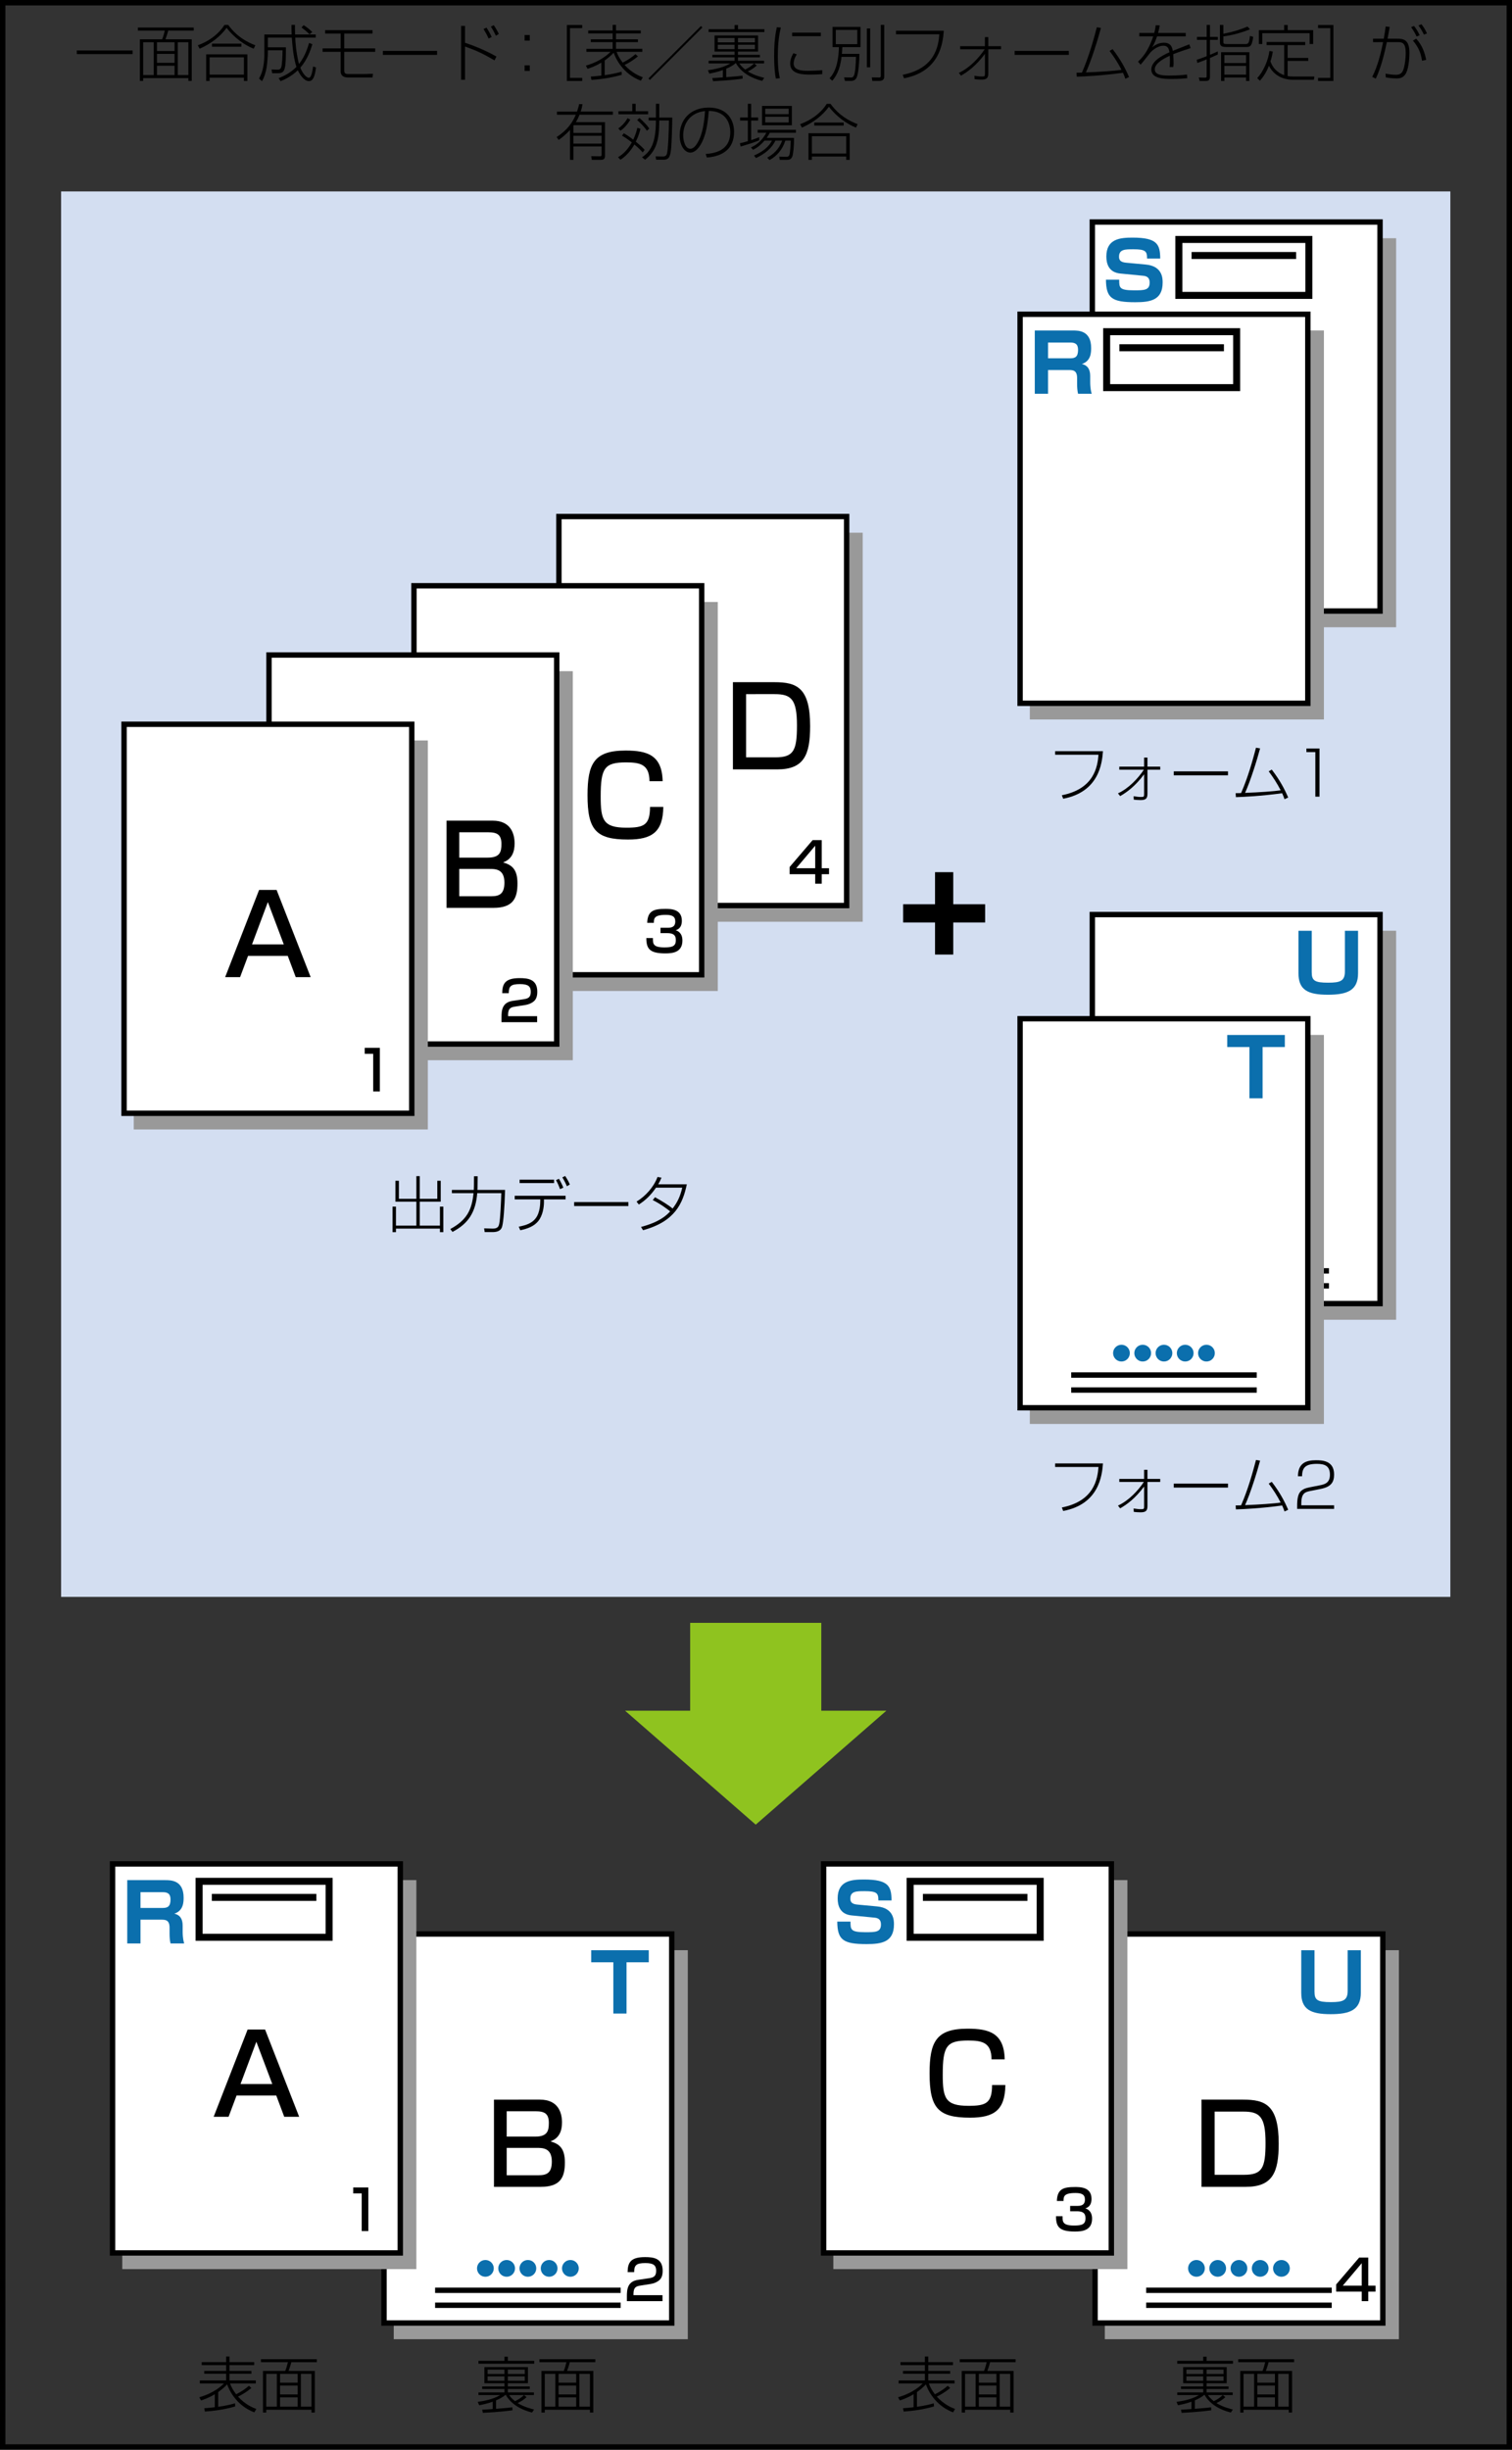 <?xml version="1.0" encoding="utf-8"?>
<!-- Generator: Adobe Illustrator 23.0.3, SVG Export Plug-In . SVG Version: 6.00 Build 0)  -->
<svg version="1.1" xmlns="http://www.w3.org/2000/svg" xmlns:xlink="http://www.w3.org/1999/xlink" x="0px" y="0px"
	 width="280.685px" height="454.543px" viewBox="0 0 280.685 454.543" enable-background="new 0 0 280.685 454.543"
	 xml:space="preserve">
<rect x="0" y="0" width="280.685" height="454.543" fill="#333333" stroke="none"/>
<g id="レイヤー_1">
</g>
<g id="レイヤー_2">
</g>
<g id="text">
	<g>
		<rect x="11.346" y="35.519" fill="#D3DEF1" width="257.895" height="260.787"/>
		<g>
			<rect x="105.557" y="98.848" fill="#999999" width="54.594" height="72.185"/>
			<rect x="103.753" y="95.842" fill="#FFFFFF" stroke="#000000" width="53.415" height="72.184"/>
			<g>
				<path d="M143.799,126.58c4.066,0,6.593,0.965,6.593,8.154c0,5.36-1.15,8.03-6.12,8.03h-8.216
					v-16.184H143.799z M138.501,128.798v11.727h5.463c3.368,0,3.984-1.253,3.984-5.936
					c0-4.909-1.108-5.792-4.148-5.792H138.501z"/>
			</g>
			<g>
				<path d="M152.542,155.879v5.217h1.355v1.109h-1.355v1.766h-1.211v-1.766h-4.745v-1.335l4.272-4.991
					H152.542z M151.331,156.927l-3.522,4.169h3.522V156.927z"/>
			</g>
		</g>
		<g>
			<rect x="78.65" y="111.695" fill="#999999" width="54.594" height="72.184"/>
			<rect x="76.845" y="108.69" fill="#FFFFFF" stroke="#000000" width="53.413" height="72.184"/>
			<g>
				<path d="M120.568,144.954c-0.021-3.122-1.726-3.492-4.354-3.492c-4.005,0-4.703,1.047-4.703,6.346
					c0,4.313,0.451,5.771,4.765,5.771c3.266,0,4.375-0.473,4.396-3.861h2.464
					c-0.062,4.642-2.074,6.059-6.552,6.059c-5.956,0-7.517-1.787-7.517-8.215
					c0-5.854,1.212-8.298,7.065-8.298c4.005,0,6.777,0.822,6.88,5.689H120.568z"/>
			</g>
			<g>
				<path d="M121.207,174.058c-0.01,1.017-0.021,1.735,2.136,1.735c1.459,0,2.116-0.226,2.116-1.325
					c0-0.555-0.062-1.325-1.571-1.325h-1.273v-0.996h1.273c0.514,0,1.469,0,1.469-1.161
					c0-0.924-0.545-1.232-1.767-1.232c-2.188,0-2.198,0.688-2.208,1.479H120.149
					c0.072-2.29,1.284-2.588,3.379-2.588c0.955,0,3.05,0,3.05,2.198c0,1.438-0.903,1.684-1.15,1.756
					c0.318,0.113,1.253,0.441,1.253,1.92c0,2.259-1.931,2.382-3.193,2.382
					c-2.906,0-3.502-0.873-3.502-2.844H121.207z"/>
			</g>
		</g>
		<g>
			<rect x="51.741" y="124.54" fill="#999999" width="54.594" height="72.185"/>
			<rect x="49.936" y="121.536" fill="#FFFFFF" stroke="#000000" width="53.414" height="72.184"/>
			<g>
				<path d="M91.441,152.273c3.368,0,4.087,2.403,4.087,4.231c0,1.417-0.41,2.896-2.136,3.512
					c1.582,0.473,2.67,1.212,2.67,3.902c0,2.711-0.76,4.539-4.498,4.539h-8.667v-16.184H91.441z
					 M85.259,154.43v4.704h5.278c2.279,0,2.547-1.048,2.547-2.547c0-1.725-0.801-2.157-2.465-2.157
					H85.259z M85.259,161.228v5.073h5.895c1.499,0,2.485-0.37,2.485-2.546
					c0-2.526-1.685-2.526-2.773-2.526H85.259z"/>
			</g>
			<g>
				<path d="M95.592,186.779c-0.708,0.113-1.273,0.267-1.273,1.551v0.226h5.392v1.109h-6.613v-0.894
					c0-1.273,0.103-2.772,2.074-3.06l2.013-0.298c0.903-0.133,1.346-0.38,1.346-1.386
					c0-0.996-0.473-1.428-1.992-1.428c-1.715,0-2.085,0.401-2.096,1.685h-1.211
					c0.021-1.746,0.523-2.793,3.234-2.793c1.551,0,3.275,0.195,3.275,2.537
					c0,1.078-0.339,1.592-0.893,1.951c-0.329,0.205-0.729,0.4-1.305,0.493L95.592,186.779z"/>
			</g>
		</g>
		<g>
			<rect x="24.831" y="137.392" fill="#999999" width="54.594" height="72.182"/>
			<rect x="23.029" y="134.387" fill="#FFFFFF" stroke="#000000" width="53.411" height="72.182"/>
			<g>
				<path d="M57.671,181.308H54.899l-1.479-3.943h-7.373l-1.479,3.943h-2.772l6.305-16.184h3.245
					L57.671,181.308z M46.786,175.229h5.895l-2.957-7.846L46.786,175.229z"/>
			</g>
			<g>
				<path d="M70.511,194.423v8.092h-1.232v-6.983H67.708v-1.109H70.511z"/>
			</g>
		</g>
		<g>
			<rect x="204.579" y="44.202" fill="#999999" width="54.594" height="72.184"/>
			<rect x="202.775" y="41.197" fill="#FFFFFF" stroke="#000000" width="53.414" height="72.184"/>
			<rect x="218.84" y="44.43" fill="none" stroke="#000000" stroke-width="1.3" width="24.135" height="10.38"/>
			<line fill="none" stroke="#000000" stroke-width="1.3" x1="221.206" y1="47.411" x2="240.609" y2="47.411"/>
			<g>
				<path fill="#0B6FAD" d="M212.938,47.981c0-1.327-0.224-1.729-2.534-1.729c-1.535,0-2.668,0-2.668,1.372
					c0,0.596,0.224,1.014,1.267,1.118l3.683,0.343c3.101,0.283,3.146,2.549,3.146,3.325
					c0,3.339-2.355,3.667-5.113,3.667c-4.339,0-5.382-0.79-5.412-4.174h2.46
					c0,1.476,0,1.968,2.743,1.968c1.879,0,2.907,0,2.907-1.431c0-0.85-0.418-1.193-1.178-1.268
					l-4.264-0.417c-2.146-0.209-2.594-1.804-2.594-3.161c0-3.294,2.579-3.503,4.875-3.503
					c4.636,0,5.098,1.297,5.128,3.891H212.938z"/>
			</g>
		</g>
		<g>
			<rect x="191.174" y="61.317" fill="#999999" width="54.594" height="72.182"/>
			<rect x="189.368" y="58.312" fill="#FFFFFF" stroke="#000000" width="53.415" height="72.183"/>
			<rect x="205.435" y="61.545" fill="none" stroke="#000000" stroke-width="1.3" width="24.135" height="10.381"/>
			<line fill="none" stroke="#000000" stroke-width="1.3" x1="207.798" y1="64.525" x2="227.206" y2="64.525"/>
			<g>
				<path fill="#0B6FAD" d="M199.162,61.323c1.043,0,3.398,0,3.398,3.25c0,0.85-0.045,2.415-1.714,2.967
					c1.118,0.268,1.535,1.059,1.535,2.221v1.073c0,1.252,0.194,1.953,0.283,2.236h-2.534
					c-0.134-0.552-0.179-1.252-0.179-1.804v-1.133c0-1.476-0.835-1.476-1.596-1.476h-3.801v4.413h-2.46
					V61.323H199.162z M194.555,63.56v2.922h4.129c0.925,0,1.446-0.283,1.446-1.58
					c0-1.103-0.597-1.342-1.416-1.342H194.555z"/>
			</g>
		</g>
		<g>
			<g>
				<rect x="73.095" y="361.858" fill="#999999" width="54.59" height="72.182"/>
				<rect x="71.29" y="358.853" fill="#FFFFFF" stroke="#000000" width="53.413" height="72.182"/>
				<g>
					<path fill="#0B6FAD" d="M116.306,364.1v9.511h-2.444v-9.511h-4.114v-2.236h10.688v2.236H116.306z"/>
				</g>
				<line fill="#FFFFFF" stroke="#000000" x1="80.773" y1="427.743" x2="115.219" y2="427.743"/>
				<line fill="#FFFFFF" stroke="#000000" x1="80.773" y1="424.962" x2="115.219" y2="424.962"/>
				<g>
					<path d="M100.242,389.588c3.368,0,4.087,2.403,4.087,4.231c0,1.417-0.41,2.896-2.136,3.512
						c1.582,0.473,2.67,1.212,2.67,3.902c0,2.711-0.76,4.539-4.498,4.539h-8.667v-16.185H100.242z
						 M94.06,391.746v4.703h5.278c2.279,0,2.547-1.048,2.547-2.547c0-1.726-0.801-2.156-2.465-2.156
						H94.06z M94.06,398.543v5.073h5.895c1.499,0,2.485-0.37,2.485-2.547
						c0-2.526-1.685-2.526-2.773-2.526H94.06z"/>
				</g>
				<g>
					<path d="M118.869,424.094c-0.708,0.113-1.273,0.268-1.273,1.551v0.226h5.392v1.109h-6.613v-0.894
						c0-1.273,0.103-2.772,2.074-3.061l2.013-0.297c0.903-0.134,1.346-0.381,1.346-1.387
						c0-0.996-0.473-1.428-1.992-1.428c-1.716,0-2.085,0.4-2.096,1.685h-1.211
						c0.021-1.746,0.523-2.793,3.234-2.793c1.551,0,3.275,0.194,3.275,2.536
						c0,1.078-0.339,1.592-0.893,1.951c-0.329,0.205-0.729,0.4-1.305,0.493L118.869,424.094z"/>
				</g>
				<g>
					<path fill="#0B6FAD" d="M91.663,420.897c0,0.859-0.695,1.555-1.556,1.555
						c-0.859,0-1.555-0.695-1.555-1.555c0-0.859,0.695-1.555,1.555-1.555
						C90.967,419.342,91.663,420.038,91.663,420.897z"/>
					<path fill="#0B6FAD" d="M95.607,420.897c0,0.859-0.697,1.555-1.555,1.555
						c-0.858,0-1.556-0.695-1.556-1.555c0-0.859,0.698-1.555,1.556-1.555
						C94.91,419.342,95.607,420.038,95.607,420.897z"/>
					<path fill="#0B6FAD" d="M99.551,420.897c0,0.859-0.695,1.555-1.555,1.555
						c-0.861,0-1.556-0.695-1.556-1.555c0-0.859,0.695-1.555,1.556-1.555
						C98.855,419.342,99.551,420.038,99.551,420.897z"/>
					<path fill="#0B6FAD" d="M103.496,420.897c0,0.859-0.695,1.555-1.556,1.555
						c-0.859,0-1.555-0.695-1.555-1.555c0-0.859,0.695-1.555,1.555-1.555
						C102.801,419.342,103.496,420.038,103.496,420.897z"/>
					<path fill="#0B6FAD" d="M107.44,420.897c0,0.859-0.697,1.555-1.555,1.555c-0.858,0-1.556-0.695-1.556-1.555
						c0-0.859,0.698-1.555,1.556-1.555C106.743,419.342,107.44,420.038,107.44,420.897z"/>
				</g>
			</g>
			<g>
				<rect x="22.699" y="348.854" fill="#999999" width="54.592" height="72.181"/>
				<rect x="20.895" y="345.849" fill="#FFFFFF" stroke="#000000" width="53.413" height="72.184"/>
				<rect x="36.958" y="349.082" fill="none" stroke="#000000" stroke-width="1.3" width="24.138" height="10.381"/>
				<g>
					<path d="M55.537,392.77h-2.772l-1.479-3.943h-7.373l-1.479,3.943h-2.772l6.305-16.185h3.245
						L55.537,392.77z M44.651,386.691h5.895l-2.957-7.846L44.651,386.691z"/>
				</g>
				<g>
					<path d="M68.377,405.885v8.092h-1.232v-6.983h-1.571v-1.108H68.377z"/>
				</g>
				<line fill="none" stroke="#000000" stroke-width="1.3" x1="39.324" y1="352.062" x2="58.729" y2="352.062"/>
				<g>
					<path fill="#0B6FAD" d="M30.687,348.862c1.044,0,3.399,0,3.399,3.25c0,0.85-0.045,2.415-1.714,2.966
						c1.119,0.269,1.536,1.059,1.536,2.222v1.073c0,1.252,0.194,1.953,0.283,2.236h-2.534
						c-0.134-0.552-0.179-1.252-0.179-1.804v-1.133c0-1.477-0.835-1.477-1.595-1.477h-3.802v4.413
						h-2.459v-11.747H30.687z M26.08,351.098v2.922h4.129c0.924,0,1.446-0.283,1.446-1.581
						c0-1.103-0.596-1.341-1.417-1.341H26.08z"/>
				</g>
			</g>
		</g>
		<g>
			<g>
				<rect x="205.095" y="361.858" fill="#999999" width="54.591" height="72.182"/>
				<rect x="203.29" y="358.853" fill="#FFFFFF" stroke="#000000" width="53.413" height="72.182"/>
				<g>
					<path fill="#0B6FAD" d="M244.02,361.864v7.662c0,1.58,0.521,1.968,3.041,1.968
						c2.266,0,3.116-0.312,3.116-2.087v-7.543h2.444v7.886c0,3.19-2.013,3.98-5.605,3.98
						c-3.771,0-5.456-0.924-5.456-3.98v-7.886H244.02z"/>
				</g>
				<line fill="#FFFFFF" stroke="#000000" x1="212.773" y1="427.743" x2="247.219" y2="427.743"/>
				<line fill="#FFFFFF" stroke="#000000" x1="212.773" y1="424.962" x2="247.219" y2="424.962"/>
				<g>
					<path d="M230.784,389.588c4.066,0,6.593,0.966,6.593,8.154c0,5.36-1.15,8.03-6.12,8.03h-8.216
						v-16.185H230.784z M225.485,391.807v11.728h5.463c3.368,0,3.984-1.253,3.984-5.936
						c0-4.909-1.108-5.792-4.148-5.792H225.485z"/>
				</g>
				<g>
					<path d="M254.001,418.888v5.217h1.355v1.108h-1.355v1.767h-1.211v-1.767h-4.745v-1.335l4.272-4.99
						H254.001z M252.79,419.935l-3.522,4.17h3.522V419.935z"/>
				</g>
				<g>
					<path fill="#0B6FAD" d="M223.663,420.897c0,0.859-0.695,1.555-1.556,1.555
						c-0.859,0-1.555-0.695-1.555-1.555c0-0.859,0.695-1.555,1.555-1.555
						C222.967,419.342,223.663,420.038,223.663,420.897z"/>
					<path fill="#0B6FAD" d="M227.607,420.897c0,0.859-0.697,1.555-1.555,1.555
						c-0.858,0-1.556-0.695-1.556-1.555c0-0.859,0.698-1.555,1.556-1.555
						C226.91,419.342,227.607,420.038,227.607,420.897z"/>
					<path fill="#0B6FAD" d="M231.551,420.897c0,0.859-0.695,1.555-1.555,1.555
						c-0.861,0-1.556-0.695-1.556-1.555c0-0.859,0.695-1.555,1.556-1.555
						C230.855,419.342,231.551,420.038,231.551,420.897z"/>
					<path fill="#0B6FAD" d="M235.496,420.897c0,0.859-0.695,1.555-1.556,1.555
						c-0.859,0-1.555-0.695-1.555-1.555c0-0.859,0.695-1.555,1.555-1.555
						C234.801,419.342,235.496,420.038,235.496,420.897z"/>
					<path fill="#0B6FAD" d="M239.44,420.897c0,0.859-0.697,1.555-1.555,1.555c-0.858,0-1.556-0.695-1.556-1.555
						c0-0.859,0.698-1.555,1.556-1.555C238.743,419.342,239.44,420.038,239.44,420.897z"/>
				</g>
			</g>
			<g>
				<rect x="154.699" y="348.854" fill="#999999" width="54.592" height="72.181"/>
				<rect x="152.895" y="345.849" fill="#FFFFFF" stroke="#000000" width="53.413" height="72.184"/>
				<rect x="168.958" y="349.082" fill="none" stroke="#000000" stroke-width="1.3" width="24.138" height="10.381"/>
				<g>
					<path d="M184.066,382.111c-0.021-3.122-1.726-3.492-4.354-3.492c-4.005,0-4.703,1.048-4.703,6.347
						c0,4.313,0.451,5.771,4.765,5.771c3.266,0,4.375-0.473,4.396-3.861h2.464
						c-0.062,4.642-2.074,6.059-6.552,6.059c-5.956,0-7.517-1.786-7.517-8.215
						c0-5.854,1.212-8.298,7.065-8.298c4.005,0,6.777,0.821,6.88,5.689H184.066z"/>
				</g>
				<g>
					<path d="M197.254,411.214c-0.01,1.017-0.021,1.735,2.136,1.735c1.459,0,2.116-0.226,2.116-1.324
						c0-0.555-0.062-1.325-1.571-1.325h-1.273v-0.996h1.273c0.514,0,1.469,0,1.469-1.16
						c0-0.924-0.545-1.232-1.767-1.232c-2.188,0-2.198,0.688-2.208,1.479h-1.232
						c0.072-2.289,1.284-2.587,3.379-2.587c0.955,0,3.05,0,3.05,2.197c0,1.438-0.904,1.684-1.15,1.756
						c0.318,0.113,1.253,0.441,1.253,1.921c0,2.259-1.931,2.382-3.193,2.382
						c-2.906,0-3.502-0.873-3.502-2.845H197.254z"/>
				</g>
				<line fill="none" stroke="#000000" stroke-width="1.3" x1="171.324" y1="352.062" x2="190.729" y2="352.062"/>
				<g>
					<path fill="#0B6FAD" d="M163.059,352.633c0-1.327-0.224-1.729-2.534-1.729c-1.535,0-2.668,0-2.668,1.372
						c0,0.596,0.224,1.014,1.267,1.117l3.683,0.344c3.101,0.283,3.146,2.549,3.146,3.324
						c0,3.339-2.355,3.667-5.113,3.667c-4.339,0-5.382-0.79-5.412-4.174h2.46
						c0,1.476,0,1.968,2.743,1.968c1.879,0,2.907,0,2.907-1.432c0-0.85-0.418-1.192-1.178-1.267
						l-4.264-0.418c-2.146-0.208-2.594-1.804-2.594-3.16c0-3.295,2.579-3.503,4.875-3.503
						c4.636,0,5.098,1.297,5.128,3.891H163.059z"/>
				</g>
			</g>
		</g>
		<g>
			<path d="M173.577,161.833h3.385v5.952h5.919v3.382h-5.919v5.949h-3.385v-5.949h-5.919v-3.382h5.919
				V161.833z"/>
		</g>
		<g>
			<rect x="204.579" y="172.701" fill="#999999" width="54.594" height="72.183"/>
			<rect x="202.776" y="169.696" fill="#FFFFFF" stroke="#000000" width="53.414" height="72.183"/>
			<g>
				<path fill="#0B6FAD" d="M243.506,172.707v7.663c0,1.581,0.521,1.968,3.041,1.968
					c2.266,0,3.116-0.313,3.116-2.087V172.707h2.444v7.886c0,3.19-2.013,3.98-5.605,3.98
					c-3.771,0-5.456-0.924-5.456-3.98V172.707H243.506z"/>
			</g>
			<line fill="#FFFFFF" stroke="#000000" x1="212.262" y1="238.587" x2="246.704" y2="238.587"/>
			<line fill="#FFFFFF" stroke="#000000" x1="212.262" y1="235.806" x2="246.704" y2="235.806"/>
			<g>
				<path fill="#0B6FAD" d="M223.148,231.741c0,0.859-0.697,1.555-1.553,1.555
					c-0.859,0-1.557-0.695-1.557-1.555c0-0.858,0.698-1.555,1.557-1.555
					C222.452,230.186,223.148,230.883,223.148,231.741z"/>
				<path fill="#0B6FAD" d="M227.095,231.741c0,0.859-0.698,1.555-1.557,1.555c-0.858,0-1.556-0.695-1.556-1.555
					c0-0.858,0.698-1.555,1.556-1.555C226.397,230.186,227.095,230.883,227.095,231.741z"/>
				<path fill="#0B6FAD" d="M231.036,231.741c0,0.859-0.695,1.555-1.555,1.555
					c-0.858,0-1.553-0.695-1.553-1.555c0-0.858,0.695-1.555,1.553-1.555
					C230.341,230.186,231.036,230.883,231.036,231.741z"/>
				<path fill="#0B6FAD" d="M234.982,231.741c0,0.859-0.697,1.555-1.556,1.555
					c-0.857,0-1.555-0.695-1.555-1.555c0-0.858,0.698-1.555,1.555-1.555
					C234.285,230.186,234.982,230.883,234.982,231.741z"/>
				<path fill="#0B6FAD" d="M238.926,231.741c0,0.859-0.695,1.555-1.555,1.555c-0.858,0-1.556-0.695-1.556-1.555
					c0-0.858,0.698-1.555,1.556-1.555C238.23,230.186,238.926,230.883,238.926,231.741z"/>
			</g>
		</g>
		<g>
			<rect x="191.172" y="192.034" fill="#999999" width="54.594" height="72.183"/>
			<rect x="189.368" y="189.029" fill="#FFFFFF" stroke="#000000" width="53.414" height="72.183"/>
			<g>
				<path fill="#0B6FAD" d="M234.384,194.277v9.511h-2.444v-9.511h-4.114v-2.236h10.688v2.236H234.384z"/>
			</g>
			<line fill="#FFFFFF" stroke="#000000" x1="198.854" y1="257.921" x2="233.297" y2="257.921"/>
			<line fill="#FFFFFF" stroke="#000000" x1="198.854" y1="255.139" x2="233.297" y2="255.139"/>
			<g>
				<path fill="#0B6FAD" d="M209.741,251.074c0,0.859-0.697,1.555-1.553,1.555
					c-0.859,0-1.557-0.695-1.557-1.555c0-0.859,0.698-1.555,1.557-1.555
					C209.044,249.519,209.741,250.215,209.741,251.074z"/>
				<path fill="#0B6FAD" d="M213.687,251.074c0,0.859-0.698,1.555-1.557,1.555
					c-0.858,0-1.556-0.695-1.556-1.555c0-0.859,0.698-1.555,1.556-1.555
					C212.99,249.519,213.687,250.215,213.687,251.074z"/>
				<path fill="#0B6FAD" d="M217.629,251.074c0,0.859-0.695,1.555-1.555,1.555
					c-0.858,0-1.553-0.695-1.553-1.555c0-0.859,0.695-1.555,1.553-1.555
					C216.934,249.519,217.629,250.215,217.629,251.074z"/>
				<path fill="#0B6FAD" d="M221.574,251.074c0,0.859-0.697,1.555-1.556,1.555
					c-0.857,0-1.555-0.695-1.555-1.555c0-0.859,0.698-1.555,1.555-1.555
					C220.878,249.519,221.574,250.215,221.574,251.074z"/>
				<path fill="#0B6FAD" d="M225.518,251.074c0,0.859-0.695,1.555-1.555,1.555
					c-0.858,0-1.556-0.695-1.556-1.555c0-0.859,0.698-1.555,1.556-1.555
					C224.823,249.519,225.518,250.215,225.518,251.074z"/>
			</g>
		</g>
		<polygon fill="#8FC31F" points="152.462,317.419 152.462,301.118 128.12,301.118 128.12,317.419 
			116.035,317.419 140.29,338.565 164.547,317.419 		"/>
		<g>
			<path d="M74.05,219.09v3.345h3.242V218.228h0.635v4.207h3.254v-3.345h0.635v3.889h-3.889v4.433
				h3.741v-3.526h0.635v4.739h-0.635v-0.658h-8.163v0.658h-0.635v-4.739h0.635v3.526h3.787v-4.433
				h-3.889v-3.889H74.05z"/>
			<path d="M87.991,218.251h0.68l-0.022,1.791c0,0.238,0,0.488-0.022,0.749h5.136
				c-0.102,3.446-0.306,5.827-0.521,6.689c-0.091,0.363-0.295,1.134-1.791,1.134h-1.474l-0.103-0.692
				l1.542,0.045c1.043,0.034,1.168-0.487,1.259-0.884c0.215-0.918,0.34-4.251,0.385-5.691h-4.467
				c-0.283,3.469-1.587,5.624-4.592,7.188l-0.408-0.533c3.039-1.644,4.003-3.515,4.309-6.655h-4.014
				v-0.601h4.07c0-0.113,0.022-0.397,0.022-0.771L87.991,218.251z"/>
			<path d="M104.994,221.879v0.669h-4.014v0.487c0,0.986-0.238,2.54-1.077,3.56
				c-0.782,0.952-1.961,1.395-3.322,1.678l-0.283-0.657c1.395-0.284,2.449-0.635,3.163-1.587
				c0.828-1.111,0.816-2.789,0.828-3.027l0.011-0.454h-4.75v-0.669H104.994z M102.862,218.886v0.635
				h-6.405v-0.635H102.862z M103.962,220.643c-0.147-0.419-0.431-1.134-0.748-1.667l0.544-0.25
				c0.238,0.374,0.681,1.247,0.816,1.644L103.962,220.643z M105.243,220.11
				c-0.091-0.204-0.42-0.975-0.851-1.644l0.521-0.261c0.329,0.476,0.669,1.1,0.873,1.576
				L105.243,220.11z"/>
			<path d="M116.655,223.046v0.737h-10.067v-0.737H116.655z"/>
			<path d="M121.594,222.151c1.292,0.691,2.664,1.564,3.265,2.098c0.782-1.009,1.395-2.109,1.791-3.877
				h-4.875c-0.85,1.247-1.904,2.335-3.186,3.129l-0.419-0.544c1.666-1.009,3.196-2.698,3.889-4.569
				l0.736,0.125c-0.17,0.408-0.329,0.771-0.612,1.236h5.317c-0.737,3.515-2.177,6.904-8.129,8.514
				l-0.374-0.601c3.48-0.929,4.75-2.165,5.408-2.891c-0.533-0.442-1.814-1.395-3.231-2.098
				L121.594,222.151z"/>
		</g>
		<g>
			<path d="M204.751,139.384c-0.17,2.279-0.748,7.562-7.381,8.82l-0.249-0.646
				c5.975-1.179,6.621-5.238,6.803-7.517h-8.05v-0.658H204.751z"/>
			<path d="M207.536,147.207c2.029-0.93,3.764-2.823,4.807-4.387h-4.558v-0.567h4.603v-1.689h0.624v1.689
				h2.369v0.567h-2.369v4.478c0,0.907-0.352,1.156-1.293,1.156c-0.385,0-0.873-0.034-1.247-0.079
				l-0.033-0.635c0.146,0.023,0.215,0.034,0.748,0.102c0.182,0.023,0.408,0.034,0.601,0.034
				c0.601,0,0.601-0.045,0.601-0.646v-3.56c-1.7,2.279-3.254,3.356-4.444,4.047L207.536,147.207z"/>
			<path d="M227.962,143.125v0.737h-10.067v-0.737H227.962z"/>
			<path d="M236.087,142.797c1.53,1.996,2.358,3.583,3.05,5.181l-0.681,0.317
				c-0.113-0.34-0.227-0.646-0.442-1.111c-4.047,0.544-7.119,0.68-8.582,0.726l-0.045-0.737
				c0.204,0.011,0.918-0.023,1.009-0.023c1.304-2.993,2.131-6.009,2.767-8.412l0.759,0.125
				c-0.544,2.052-1.769,6.009-2.789,8.253c2.574-0.09,5.477-0.294,6.61-0.476
				c-0.635-1.236-1.384-2.403-2.223-3.515L236.087,142.797z"/>
			<path d="M244.948,138.886v8.934h-0.771v-8.265h-1.655v-0.669H244.948z"/>
		</g>
		<g>
			<path d="M24.62,9.367v0.669H14.257V9.367H24.62z"/>
			<path d="M35.964,5.671h-4.739c-0.068,0.34-0.352,1.224-0.51,1.621h4.875v7.721h-0.623v-0.521h-8.39
				v0.521H25.965v-7.721h4.138c0.284-0.68,0.454-1.485,0.488-1.621h-5V5.115h10.374V5.671z M28.539,7.836
				h-1.961v6.088h1.961V7.836z M32.405,7.836h-3.265v1.633h3.265V7.836z M32.405,10.001h-3.265v1.655
				h3.265V10.001z M32.405,12.201h-3.265v1.723h3.265V12.201z M34.967,7.836h-1.962v6.088h1.962V7.836z"
				/>
			<path d="M36.72,8.403c2.506-0.907,4.161-2.483,4.943-3.775h0.703
				c1.632,2.222,3.525,3.197,5.033,3.775l-0.306,0.635c-1.564-0.601-3.65-2.03-5.022-3.877
				c-1.168,1.61-2.868,2.936-5.011,3.877L36.72,8.403z M45.926,10.081v4.943h-0.646v-0.612h-6.371
				v0.612H38.274v-4.943H45.926z M45.28,10.636h-6.371v3.208h6.371V10.636z M44.815,8.664h-5.464V8.097
				h5.464V8.664z"/>
			<path d="M57.985,8.21c-0.329,1.077-0.896,2.8-2.233,4.354c0.477,1.167,1.156,1.871,1.587,1.871
				c0.488,0,0.703-1.463,0.782-2.098l0.545,0.182c-0.295,2.438-0.93,2.528-1.35,2.528
				c-0.851,0-1.644-1.167-2.029-2.006c-1.315,1.247-2.619,1.78-3.197,2.018l-0.374-0.556
				c0.873-0.34,2.132-0.907,3.311-2.086c-0.147-0.419-0.657-2.154-0.851-5.431h-4.455v1.792h3.355
				c0,1.576,0,3.412-0.295,4.126c-0.136,0.34-0.352,0.68-1.145,0.68h-1.111l-0.113-0.691
				l1.134,0.034c0.477,0.011,0.601-0.284,0.657-0.431c0.17-0.419,0.25-2.381,0.25-3.163h-2.732v0.51
				c0,0.476-0.103,1.859-0.227,2.665c-0.137,0.816-0.42,1.836-0.862,2.551L48.087,14.582
				c0.816-1.417,0.986-3.084,0.986-4.716V6.396h5.067c-0.033-0.612-0.033-1.202-0.033-1.78h0.646
				c0,0.544,0,1.088,0.023,1.78h3.843v0.589h-3.81c0.091,2.381,0.556,4.41,0.692,4.897
				c1.11-1.383,1.599-2.993,1.882-3.922L57.985,8.21z M57.463,6.373
				c-0.556-0.556-0.907-0.839-1.496-1.27l0.396-0.431c0.612,0.352,1.281,0.941,1.609,1.27
				L57.463,6.373z"/>
			<path d="M69.148,5.591v0.635h-5.238v2.755h5.737v0.635h-5.737v3.548
				c0,0.295,0.103,0.578,0.726,0.578h2.688c0.091,0,1.168-0.011,1.916-0.057l-0.091,0.692h-4.603
				c-0.318,0-1.305-0.08-1.305-1.123V9.616h-3.355V8.981h3.355V6.226h-2.879V5.591H69.148z"/>
			<path d="M81.139,9.446v0.737H71.072v-0.737H81.139z"/>
			<path d="M86.328,4.809v3.129c1.077,0.363,3.412,1.179,5.827,2.551l-0.352,0.714
				c-2.153-1.258-3.344-1.814-5.476-2.573v6.167h-0.726V4.809H86.328z M90.704,7.156
				c-0.271-0.624-0.601-1.224-0.94-1.769l0.555-0.261c0.125,0.182,0.681,1.088,0.953,1.735
				L90.704,7.156z M92.053,6.634c-0.329-0.714-0.511-1.043-0.93-1.689l0.532-0.272
				c0.341,0.454,0.782,1.27,0.941,1.622L92.053,6.634z"/>
			<path d="M98.341,6.498v1.043h-0.952V6.498H98.341z M98.341,12.122v1.043h-0.952v-1.043H98.341z"/>
			<path d="M108.079,4.639v0.578h-2.268v9.229h2.268v0.578h-2.846V4.639H108.079z"/>
			<path d="M118.969,14.978c-3.378-1.281-4.683-4.161-5.045-5.192c-0.556,0.601-1.146,1.054-1.667,1.429
				v2.732c1.485-0.204,2.449-0.453,3.13-0.646l0.033,0.578c-2.21,0.646-4.273,0.85-5.623,0.952
				l-0.125-0.624c0.488-0.034,1.066-0.068,1.962-0.181V11.611c-1.122,0.692-2.132,1.021-2.562,1.157
				l-0.317-0.59c2.891-0.828,4.309-2.29,4.58-2.562h-4.478V9.061h4.875V7.813h-4.06V7.292h4.06
				V6.204h-4.535V5.659h4.535V4.616h0.623v1.043h4.592v0.544h-4.592v1.088h4.07v0.521h-4.07v1.247
				h4.887v0.556h-4.784c0.294,0.782,0.657,1.372,1.134,2.006c1.065-0.533,1.734-1.02,2.381-1.576
				l0.453,0.419c-1.032,0.839-1.916,1.327-2.483,1.587c1.327,1.474,2.744,2.052,3.391,2.29
				L118.969,14.978z"/>
			<path d="M130.394,5.104l-9.75,9.727l-0.272-0.272l9.75-9.728L130.394,5.104z"/>
			<path d="M137.861,14.593c-0.669,0.091-2.448,0.329-5.498,0.476l-0.125-0.589
				c0.465-0.012,0.612-0.023,1.95-0.125V12.995c-0.839,0.34-2.177,0.601-2.506,0.669l-0.271-0.635
				c2.562-0.34,3.604-0.941,4.16-1.259h-4.024v-0.487h4.818V10.636h-4.127v-0.465h4.127V9.571h-3.719
				V6.589h8.083v2.982h-3.729v0.601h4.07v0.465h-4.07v0.646h4.841v0.487h-1.837l0.477,0.386
				c-0.442,0.396-0.93,0.759-1.655,1.1c1.202,0.76,2.732,1.111,3.05,1.19l-0.386,0.567
				c-1.938-0.488-3.877-1.497-4.886-3.311c-0.556,0.476-1.18,0.793-1.792,1.043v1.576
				c1.882-0.136,2.607-0.227,3.027-0.283L137.861,14.593z M136.365,4.65h0.635v0.771h4.897v0.533
				h-10.351V5.421h4.818V4.65z M133.247,7.054v0.805h3.118V7.054H133.247z M133.247,8.301v0.816h3.118
				V8.301H133.247z M137,7.054v0.805h3.141V7.054H137z M137,8.301v0.816h3.141V8.301
				H137z M137.249,11.77c0.147,0.227,0.374,0.567,1.077,1.134
				c0.715-0.34,1.18-0.669,1.667-1.134H137.249z"/>
			<path d="M144.954,5.115c-0.261,1.111-0.556,2.562-0.556,5.26c0,2.608,0.25,3.605,0.375,4.138
				L144.024,14.582c-0.147-0.805-0.317-2.007-0.317-4.116c0-1.825,0.091-3.65,0.511-5.419L144.954,5.115z
				 M147.924,10.092c-0.59,0.85-0.59,1.564-0.59,1.701c0,1.236,1.44,1.349,2.698,1.349
				c0.17,0,1.814-0.034,2.607-0.125v0.737c-0.646,0.045-1.19,0.09-2.04,0.09
				c-1.44,0-3.911,0-3.911-2.052c0-0.499,0.136-1.111,0.601-1.916L147.924,10.092z M152.379,6.056
				v0.658h-5.328V6.056H152.379z"/>
			<path d="M159.542,9.99c-0.011,1.032-0.124,3.707-0.566,4.49c-0.295,0.533-0.806,0.533-1.156,0.533
				h-0.964l-0.17-0.658l1.235,0.023c0.499,0.011,0.885,0.011,0.986-3.832h-2.687
				c-0.284,2.573-1.146,3.764-1.712,4.433l-0.521-0.454c1.395-1.406,1.712-3.911,1.745-5.782h-1.179
				V4.99h5.192v3.753h-3.378c-0.023,0.669-0.057,0.975-0.08,1.247H159.542z M159.145,5.546h-3.991
				v2.642h3.991V5.546z M161.537,5.274v7.222h-0.611V5.274H161.537z M164.156,4.616v9.467
				c0,0.34,0,0.93-0.93,0.93h-1.292l-0.091-0.658l1.304,0.023c0.363,0.011,0.363-0.125,0.363-0.431
				V4.616H164.156z"/>
			<path d="M175.206,5.705c-0.17,2.279-0.748,7.562-7.381,8.82l-0.249-0.646
				c5.975-1.179,6.621-5.238,6.803-7.517h-8.05V5.705H175.206z"/>
			<path d="M177.991,13.527c2.029-0.93,3.764-2.823,4.807-4.387h-4.558V8.573h4.603V6.884h0.624v1.689
				h2.369V9.14h-2.369v4.478c0,0.907-0.352,1.156-1.293,1.156c-0.385,0-0.873-0.034-1.247-0.079
				l-0.033-0.635c0.146,0.023,0.215,0.034,0.748,0.102c0.182,0.023,0.408,0.034,0.601,0.034
				c0.601,0,0.601-0.045,0.601-0.646V9.99c-1.7,2.279-3.254,3.356-4.444,4.047L177.991,13.527z"/>
			<path d="M198.417,9.446v0.737H188.349v-0.737H198.417z"/>
			<path d="M206.542,9.117c1.53,1.996,2.358,3.583,3.05,5.181l-0.681,0.317
				c-0.113-0.34-0.227-0.646-0.442-1.111c-4.047,0.544-7.119,0.68-8.582,0.726l-0.045-0.737
				c0.204,0.011,0.918-0.023,1.009-0.023c1.304-2.993,2.131-6.009,2.767-8.412l0.759,0.125
				c-0.544,2.052-1.769,6.009-2.789,8.253c2.574-0.09,5.477-0.294,6.61-0.476
				c-0.635-1.236-1.384-2.403-2.223-3.515L206.542,9.117z"/>
			<path d="M215.3,4.707c-0.067,0.363-0.124,0.68-0.317,1.406h5.136v0.635h-5.328
				c-0.442,1.315-0.76,1.792-0.93,2.041c0.352-0.272,1.1-0.862,2.199-0.862
				c1.406,0,1.564,0.998,1.645,1.508c1.745-0.691,1.938-0.771,3.072-1.213l0.249,0.703
				c-1.088,0.352-2.233,0.726-3.23,1.134c0.045,0.499,0.067,1.168,0.067,1.599
				c0,0.159,0,0.454-0.057,0.771h-0.68c0.033-0.34,0.057-0.589,0.057-1.156
				c0-0.08,0-0.499-0.023-0.93c-1.474,0.669-2.788,1.53-2.788,2.517
				c0,1.157,1.621,1.157,2.812,1.157c1.575,0,2.652-0.125,3.163-0.182l0.057,0.68
				c-0.602,0.057-1.52,0.136-2.926,0.136c-1.224,0-3.752,0-3.752-1.746
				c0-1.417,1.689-2.472,3.367-3.208c-0.091-0.521-0.204-1.213-1.134-1.213
				c-1.156,0-2.223,1.065-2.358,1.202c-0.147,0.17-1.53,1.973-1.859,2.313l-0.487-0.556
				c0.601-0.556,1.825-1.701,2.823-4.694h-2.585V6.113h2.777c0.192-0.714,0.238-1.088,0.272-1.428
				L215.3,4.707z"/>
			<path d="M226.068,10.115c-0.238,0.114-1.1,0.488-1.451,0.646v3.401
				c0,0.59-0.136,0.862-0.827,0.862h-1.089l-0.159-0.646l1.089,0.034
				c0.362,0.011,0.374-0.113,0.374-0.34v-3.061c-0.884,0.363-1.315,0.521-1.734,0.669l-0.113-0.59
				c0.328-0.102,0.873-0.272,1.848-0.669V7.394h-1.803V6.838h1.803V4.627h0.612v2.211h1.451v0.556
				h-1.451v2.777c0.896-0.374,1.156-0.499,1.451-0.635V10.115z M227.099,4.627v1.644
				c1.996-0.408,2.96-0.714,4.49-1.338l0.453,0.51c-1.791,0.703-3.265,1.077-4.943,1.315v0.884
				c0,0.431,0,0.533,0.669,0.533h3.413c0.544,0,0.703-0.136,0.861-1.508l0.601,0.17
				c-0.067,0.691-0.271,1.27-0.351,1.429c-0.216,0.396-0.477,0.453-1.021,0.453h-3.651
				c-1.065,0-1.156-0.385-1.156-0.93V4.627H227.099z M231.929,15.024h-0.612v-0.635h-4.024v0.635h-0.612
				V9.684h5.249V15.024z M231.317,10.228h-4.024v1.474h4.024V10.228z M231.317,12.224h-4.024v1.621
				h4.024V12.224z"/>
			<path d="M238.399,8.369h-3.266V7.79h7.165v0.579h-3.265v2.381h3.832v0.555h-3.832v2.812
				c0.295,0.057,0.601,0.09,1.122,0.09h3.844l-0.103,0.59h-4.014
				c-0.736,0-3.117-0.215-4.319-2.596c-0.623,1.598-1.371,2.426-1.678,2.777l-0.499-0.487
				c1.1-1.123,2.075-3.356,2.268-5.034l0.624,0.102c-0.068,0.453-0.159,0.975-0.431,1.836
				c0.385,1.145,1.27,2.12,2.551,2.551V8.369z M239.045,4.639v0.952h4.728v2.574h-0.657V6.158
				h-8.786v2.007h-0.635V5.591h4.693V4.639H239.045z"/>
			<path d="M244.686,4.639h2.846v10.385h-2.846v-0.578h2.268V5.217h-2.268V4.639z"/>
			<path d="M257.983,5.002c-0.171,0.998-0.284,1.587-0.397,2.177h1.734c1.168,0,2.324,0.113,2.324,2.63
				c0,0.941-0.136,2.732-0.578,3.662c-0.487,1.043-1.281,1.077-1.836,1.077
				c-0.873,0-1.679-0.136-1.974-0.182l-0.045-0.691c0.317,0.057,1.247,0.204,1.928,0.204
				c0.793,0,1.1-0.363,1.281-0.726c0.317-0.658,0.532-2.12,0.532-3.367
				c0-1.769-0.601-1.973-1.417-1.973h-2.086c-0.861,4.229-1.712,6.043-2.052,6.78l-0.658-0.329
				c1.089-2.154,1.645-4.614,2.019-6.451l-1.871,0.011v-0.646h1.995
				c0.182-0.975,0.272-1.644,0.352-2.268L257.983,5.002z M262.971,6.77
				c-0.238-0.521-0.59-1.145-1.021-1.735l0.544-0.215c0.34,0.386,0.828,1.213,1.055,1.723
				L262.971,6.77z M263.98,11.271c-0.216-1.553-0.76-2.642-1.689-3.742l0.612-0.351
				c1.179,1.304,1.609,2.698,1.848,3.934L263.98,11.271z M264.332,6.419
				c-0.283-0.601-0.624-1.167-1.009-1.701l0.555-0.215c0.477,0.567,0.839,1.292,1.021,1.701
				L264.332,6.419z"/>
		</g>
		<g>
			<path d="M108.139,19.335c-0.079,0.442-0.159,0.839-0.34,1.372h5.975v0.578h-6.19
				c-0.295,0.749-0.51,1.1-0.691,1.383h5.419v6.202c0,0.465-0.091,0.793-0.782,0.793h-1.666
				l-0.114-0.68l1.655,0.022c0.25,0,0.272-0.147,0.272-0.34v-1.485h-5.227v2.483h-0.635V24.12
				c-0.907,0.975-1.7,1.564-2.108,1.848l-0.374-0.533c1.949-1.281,2.891-2.596,3.56-4.149h-3.503
				V20.707h3.729c0.227-0.68,0.317-1.032,0.396-1.395L108.139,19.335z M106.529,23.224
				c-0.033,0.057-0.045,0.068-0.079,0.113v1.327h5.227v-1.44H106.529z M111.676,25.197h-5.227v1.451
				h5.227V25.197z"/>
			<path d="M118.894,23.904c-0.125,0.521-0.34,1.327-0.861,2.381c1.043,0.862,1.439,1.292,1.632,1.519
				l-0.362,0.476c-0.25-0.294-0.59-0.68-1.542-1.474c-0.091,0.17-1.021,1.871-2.585,2.834
				l-0.442-0.477c1.032-0.578,1.938-1.61,2.551-2.743c-0.906-0.726-1.508-1.066-1.813-1.248
				l0.328-0.442c0.307,0.17,0.816,0.465,1.758,1.19c0.499-1.088,0.669-1.814,0.76-2.211
				L118.894,23.904z M114.779,23.825c0.759-0.487,1.428-1.349,1.712-1.904l0.521,0.283
				c-0.374,0.658-1.043,1.542-1.837,2.052L114.779,23.825z M117.999,19.256v1.383h2.312v0.567h-5.499
				v-0.567h2.562v-1.383H117.999z M120.085,24.267c-0.374-0.635-1.27-1.553-1.803-1.984l0.419-0.386
				c0.692,0.578,1.52,1.462,1.837,1.961L120.085,24.267z M124.8,21.818
				c0,1.122-0.113,4.693-0.204,5.646c-0.17,1.632-0.385,2.177-1.451,2.177h-1.338l-0.102-0.624
				l1.417,0.022c0.283,0,0.511-0.113,0.635-0.363c0.307-0.624,0.42-5.113,0.42-6.315h-1.791
				c0,3.651-0.522,5.601-2.631,7.279l-0.578-0.454c1.52-1.032,2.585-2.46,2.585-6.825h-1.35v-0.544
				h1.35v-2.562h0.624v2.562H124.8z"/>
			<path d="M131.01,28.575c1.338-0.125,4.558-0.431,4.558-4.059c0-0.953-0.317-3.912-3.991-3.934
				c-0.204,2.426-0.51,4.66-1.587,6.383c-0.703,1.123-1.417,1.349-1.825,1.349
				c-1.1,0-1.995-1.349-1.995-3.186c0-2.914,2.007-5.17,5.396-5.17
				c3.515,0,4.705,2.403,4.705,4.478c0,4.251-3.708,4.671-5.057,4.796L131.01,28.575z M126.827,25.129
				c0,0.941,0.352,2.471,1.326,2.471c0.431,0,0.839-0.306,1.281-1.02
				c1.065-1.701,1.326-4.207,1.44-5.975C127.926,20.934,126.827,23.122,126.827,25.129z"/>
			<path d="M140.937,26.036c-1.247,0.499-1.644,0.612-3.446,1.156l-0.136-0.612
				c0.385-0.091,0.726-0.159,1.474-0.386v-3.821h-1.439v-0.578h1.439v-2.54h0.612v2.54h1.292v0.578
				h-1.292v3.628c0.578-0.181,1.009-0.351,1.496-0.544V26.036z M147.388,25.582
				c0.046,1.451-0.147,3.073-0.306,3.458c-0.228,0.533-0.545,0.624-1.043,0.624h-1.281l-0.103-0.601
				l1.35,0.034c0.136,0,0.385-0.022,0.51-0.295c0.192-0.396,0.272-2.312,0.272-2.709h-0.998
				c-0.499,1.587-1.52,2.846-2.937,3.605l-0.431-0.442c1.032-0.578,2.154-1.44,2.777-3.163h-1.258
				c-0.307,0.612-0.998,1.996-3.594,3.231l-0.374-0.465c2.438-1.066,3.083-2.291,3.333-2.767h-1.384
				c-0.94,1.077-1.564,1.406-2.131,1.701l-0.386-0.442c0.635-0.294,1.848-0.873,2.857-2.721h-1.61
				v-0.544h7.108v0.544h-4.853c-0.136,0.272-0.294,0.556-0.578,0.952H147.388z M147.003,19.653v3.594
				h-5.544V19.653H147.003z M146.402,20.163h-4.342v1.02h4.342V20.163z M146.402,21.671h-4.342v1.054h4.342
				V21.671z"/>
			<path d="M148.529,23.042c2.506-0.907,4.161-2.483,4.943-3.775h0.703
				c1.632,2.222,3.525,3.197,5.033,3.775l-0.306,0.635c-1.564-0.601-3.65-2.03-5.022-3.877
				c-1.168,1.61-2.868,2.936-5.011,3.877L148.529,23.042z M157.735,24.721v4.943h-0.646v-0.612h-6.371
				v0.612h-0.635v-4.943H157.735z M157.088,25.276h-6.371v3.208h6.371V25.276z M156.624,23.303h-5.464
				V22.736h5.464V23.303z"/>
		</g>
		<g>
			<path d="M204.751,271.541c-0.17,2.278-0.748,7.562-7.381,8.82l-0.249-0.646
				c5.975-1.179,6.621-5.238,6.803-7.517h-8.05v-0.657H204.751z"/>
			<path d="M207.536,279.364c2.029-0.93,3.764-2.823,4.807-4.388h-4.558v-0.566h4.603v-1.689h0.624
				v1.689h2.369v0.566h-2.369v4.479c0,0.907-0.352,1.156-1.293,1.156
				c-0.385,0-0.873-0.034-1.247-0.079l-0.033-0.635c0.146,0.022,0.215,0.034,0.748,0.102
				c0.182,0.022,0.408,0.034,0.601,0.034c0.601,0,0.601-0.045,0.601-0.646v-3.56
				c-1.7,2.278-3.254,3.355-4.444,4.048L207.536,279.364z"/>
			<path d="M227.962,275.283v0.736h-10.067v-0.736H227.962z"/>
			<path d="M236.087,274.954c1.53,1.995,2.358,3.583,3.05,5.182l-0.681,0.317
				c-0.113-0.341-0.227-0.646-0.442-1.111c-4.047,0.544-7.119,0.68-8.582,0.726l-0.045-0.737
				c0.204,0.012,0.918-0.022,1.009-0.022c1.304-2.993,2.131-6.009,2.767-8.412l0.759,0.125
				c-0.544,2.052-1.769,6.009-2.789,8.253c2.574-0.091,5.477-0.295,6.61-0.476
				c-0.635-1.236-1.384-2.404-2.223-3.515L236.087,274.954z"/>
			<path d="M243.349,276.631c-1.088,0.216-1.78,0.408-1.78,2.381v0.295h6.089v0.669h-6.859v-0.249
				c0-1.089,0.034-1.588,0.204-2.177c0.34-1.225,1.439-1.44,2.165-1.588l1.792-0.352
				c0.918-0.181,1.927-0.419,1.927-1.973c0-1.644-0.964-2.018-2.426-2.018
				c-2.132,0-2.744,0.726-2.744,2.302h-0.771c0.034-2.472,1.53-2.971,3.333-2.971
				c1.065,0,3.379,0,3.379,2.642c0,1.451-0.567,2.29-2.483,2.676L243.349,276.631z"/>
		</g>
		<g>
			<path d="M176.931,447.614c-3.378-1.281-4.683-4.161-5.045-5.192
				c-0.556,0.601-1.146,1.055-1.667,1.429v2.732c1.485-0.204,2.449-0.454,3.13-0.646l0.033,0.578
				c-2.21,0.646-4.273,0.851-5.623,0.952l-0.125-0.623c0.488-0.034,1.066-0.068,1.962-0.182v-2.415
				c-1.122,0.691-2.132,1.021-2.562,1.156l-0.317-0.589c2.892-0.828,4.309-2.291,4.58-2.562h-4.478
				v-0.556h4.875v-1.247h-4.06v-0.521h4.06v-1.089h-4.535v-0.544h4.535v-1.043h0.623v1.043h4.592
				v0.544h-4.592v1.089h4.07v0.521h-4.07v1.247h4.887v0.556h-4.784
				c0.294,0.782,0.657,1.372,1.134,2.007c1.065-0.533,1.734-1.021,2.381-1.576l0.453,0.42
				c-1.032,0.839-1.916,1.326-2.483,1.587c1.327,1.474,2.744,2.052,3.391,2.29L176.931,447.614z"/>
			<path d="M188.537,438.306h-4.739c-0.068,0.34-0.352,1.225-0.51,1.621h4.875v7.721h-0.624v-0.521H179.149
				v0.521h-0.612v-7.721h4.139c0.283-0.681,0.453-1.485,0.487-1.621h-5v-0.556h10.374V438.306z
				 M181.111,440.471H179.149v6.088h1.962V440.471z M184.976,440.471h-3.265v1.633h3.265V440.471z
				 M184.976,442.637h-3.265v1.655h3.265V442.637z M184.976,444.836h-3.265v1.723h3.265V444.836z
				 M187.539,440.471h-1.961v6.088h1.961V440.471z"/>
		</g>
		<g>
			<path d="M224.856,447.228c-0.669,0.091-2.448,0.329-5.498,0.477l-0.125-0.59
				c0.465-0.011,0.612-0.022,1.95-0.124v-1.361c-0.839,0.341-2.177,0.602-2.506,0.669l-0.272-0.635
				c2.562-0.34,3.605-0.94,4.161-1.258h-4.024v-0.488h4.818v-0.646h-4.127v-0.465h4.127v-0.602
				h-3.719v-2.981h8.083v2.981h-3.729v0.602h4.07v0.465h-4.07v0.646h4.841v0.488h-1.837
				l0.477,0.385c-0.442,0.397-0.93,0.76-1.655,1.1c1.202,0.76,2.732,1.111,3.05,1.19
				l-0.386,0.567c-1.938-0.487-3.877-1.497-4.886-3.311c-0.556,0.477-1.18,0.794-1.792,1.043v1.576
				c1.882-0.137,2.607-0.227,3.027-0.283L224.856,447.228z M223.36,437.286h0.635v0.771h4.897v0.533
				h-10.351v-0.533h4.818V437.286z M220.242,439.689v0.805h3.118v-0.805H220.242z M220.242,440.936v0.816
				h3.118V440.936H220.242z M223.995,439.689v0.805h3.141v-0.805H223.995z M223.995,440.936v0.816h3.141
				V440.936H223.995z M224.244,444.406c0.147,0.227,0.374,0.566,1.077,1.134
				c0.715-0.341,1.18-0.669,1.667-1.134H224.244z"/>
			<path d="M240.237,438.306h-4.739c-0.068,0.34-0.352,1.225-0.51,1.621h4.875v7.721h-0.624v-0.521
				h-8.39v0.521h-0.612v-7.721h4.139c0.283-0.681,0.453-1.485,0.487-1.621h-5v-0.556h10.374V438.306z
				 M232.811,440.471h-1.962v6.088h1.962V440.471z M236.676,440.471h-3.265v1.633h3.265V440.471z
				 M236.676,442.637h-3.265v1.655h3.265V442.637z M236.676,444.836h-3.265v1.723h3.265V444.836z
				 M239.239,440.471h-1.961v6.088h1.961V440.471z"/>
		</g>
		<g>
			<path d="M47.211,447.614c-3.378-1.281-4.683-4.161-5.045-5.192
				c-0.556,0.601-1.146,1.055-1.667,1.429v2.732c1.485-0.204,2.449-0.454,3.13-0.646l0.033,0.578
				c-2.21,0.646-4.273,0.851-5.623,0.952l-0.125-0.623c0.488-0.034,1.066-0.068,1.962-0.182v-2.415
				c-1.122,0.691-2.132,1.021-2.562,1.156l-0.317-0.589c2.892-0.828,4.309-2.291,4.58-2.562h-4.478
				v-0.556h4.875v-1.247h-4.06v-0.521h4.06v-1.089h-4.535v-0.544h4.535v-1.043h0.623v1.043h4.592
				v0.544h-4.592v1.089h4.07v0.521h-4.07v1.247h4.887v0.556H42.699
				c0.294,0.782,0.657,1.372,1.134,2.007c1.065-0.533,1.734-1.021,2.381-1.576l0.453,0.42
				c-1.032,0.839-1.916,1.326-2.483,1.587c1.327,1.474,2.744,2.052,3.391,2.29L47.211,447.614z"/>
			<path d="M58.816,438.306h-4.739c-0.068,0.34-0.352,1.225-0.51,1.621h4.875v7.721h-0.624v-0.521H49.428
				v0.521h-0.612v-7.721h4.139c0.283-0.681,0.453-1.485,0.487-1.621h-5v-0.556h10.374V438.306z
				 M51.39,440.471H49.428v6.088h1.962V440.471z M55.255,440.471H51.991v1.633h3.265V440.471z
				 M55.255,442.637H51.991v1.655h3.265V442.637z M55.255,444.836H51.991v1.723h3.265V444.836z
				 M57.818,440.471h-1.961v6.088h1.961V440.471z"/>
		</g>
		<g>
			<path d="M95.136,447.228c-0.669,0.091-2.448,0.329-5.498,0.477l-0.125-0.59
				c0.465-0.011,0.612-0.022,1.95-0.124v-1.361c-0.839,0.341-2.177,0.602-2.506,0.669l-0.271-0.635
				c2.562-0.34,3.604-0.94,4.16-1.258h-4.024v-0.488h4.818v-0.646h-4.127v-0.465h4.127v-0.602
				h-3.719v-2.981h8.083v2.981h-3.729v0.602h4.07v0.465h-4.07v0.646h4.841v0.488h-1.837
				l0.477,0.385c-0.442,0.397-0.93,0.76-1.655,1.1c1.202,0.76,2.732,1.111,3.05,1.19
				l-0.386,0.567c-1.938-0.487-3.877-1.497-4.886-3.311c-0.556,0.477-1.18,0.794-1.792,1.043v1.576
				c1.882-0.137,2.607-0.227,3.027-0.283L95.136,447.228z M93.64,437.286h0.635v0.771h4.897v0.533
				H88.822v-0.533h4.818V437.286z M90.522,439.689v0.805h3.118v-0.805H90.522z M90.522,440.936v0.816
				h3.118V440.936H90.522z M94.275,439.689v0.805h3.141v-0.805H94.275z M94.275,440.936v0.816h3.141V440.936
				H94.275z M94.524,444.406c0.147,0.227,0.374,0.566,1.077,1.134c0.715-0.341,1.18-0.669,1.667-1.134
				H94.524z"/>
			<path d="M110.517,438.306h-4.739c-0.068,0.34-0.352,1.225-0.51,1.621h4.875v7.721h-0.624v-0.521
				h-8.39v0.521h-0.612v-7.721h4.139c0.283-0.681,0.453-1.485,0.487-1.621h-5v-0.556h10.374V438.306z
				 M103.091,440.471h-1.962v6.088h1.962V440.471z M106.957,440.471h-3.265v1.633h3.265V440.471z
				 M106.957,442.637h-3.265v1.655h3.265V442.637z M106.957,444.836h-3.265v1.723h3.265V444.836z
				 M109.519,440.471h-1.961v6.088h1.961V440.471z"/>
		</g>
		
			<rect x="0.5" y="0.5" fill-rule="evenodd" clip-rule="evenodd" fill="none" stroke="#000000" width="279.685" height="453.543"/>
	</g>
</g>
</svg>
